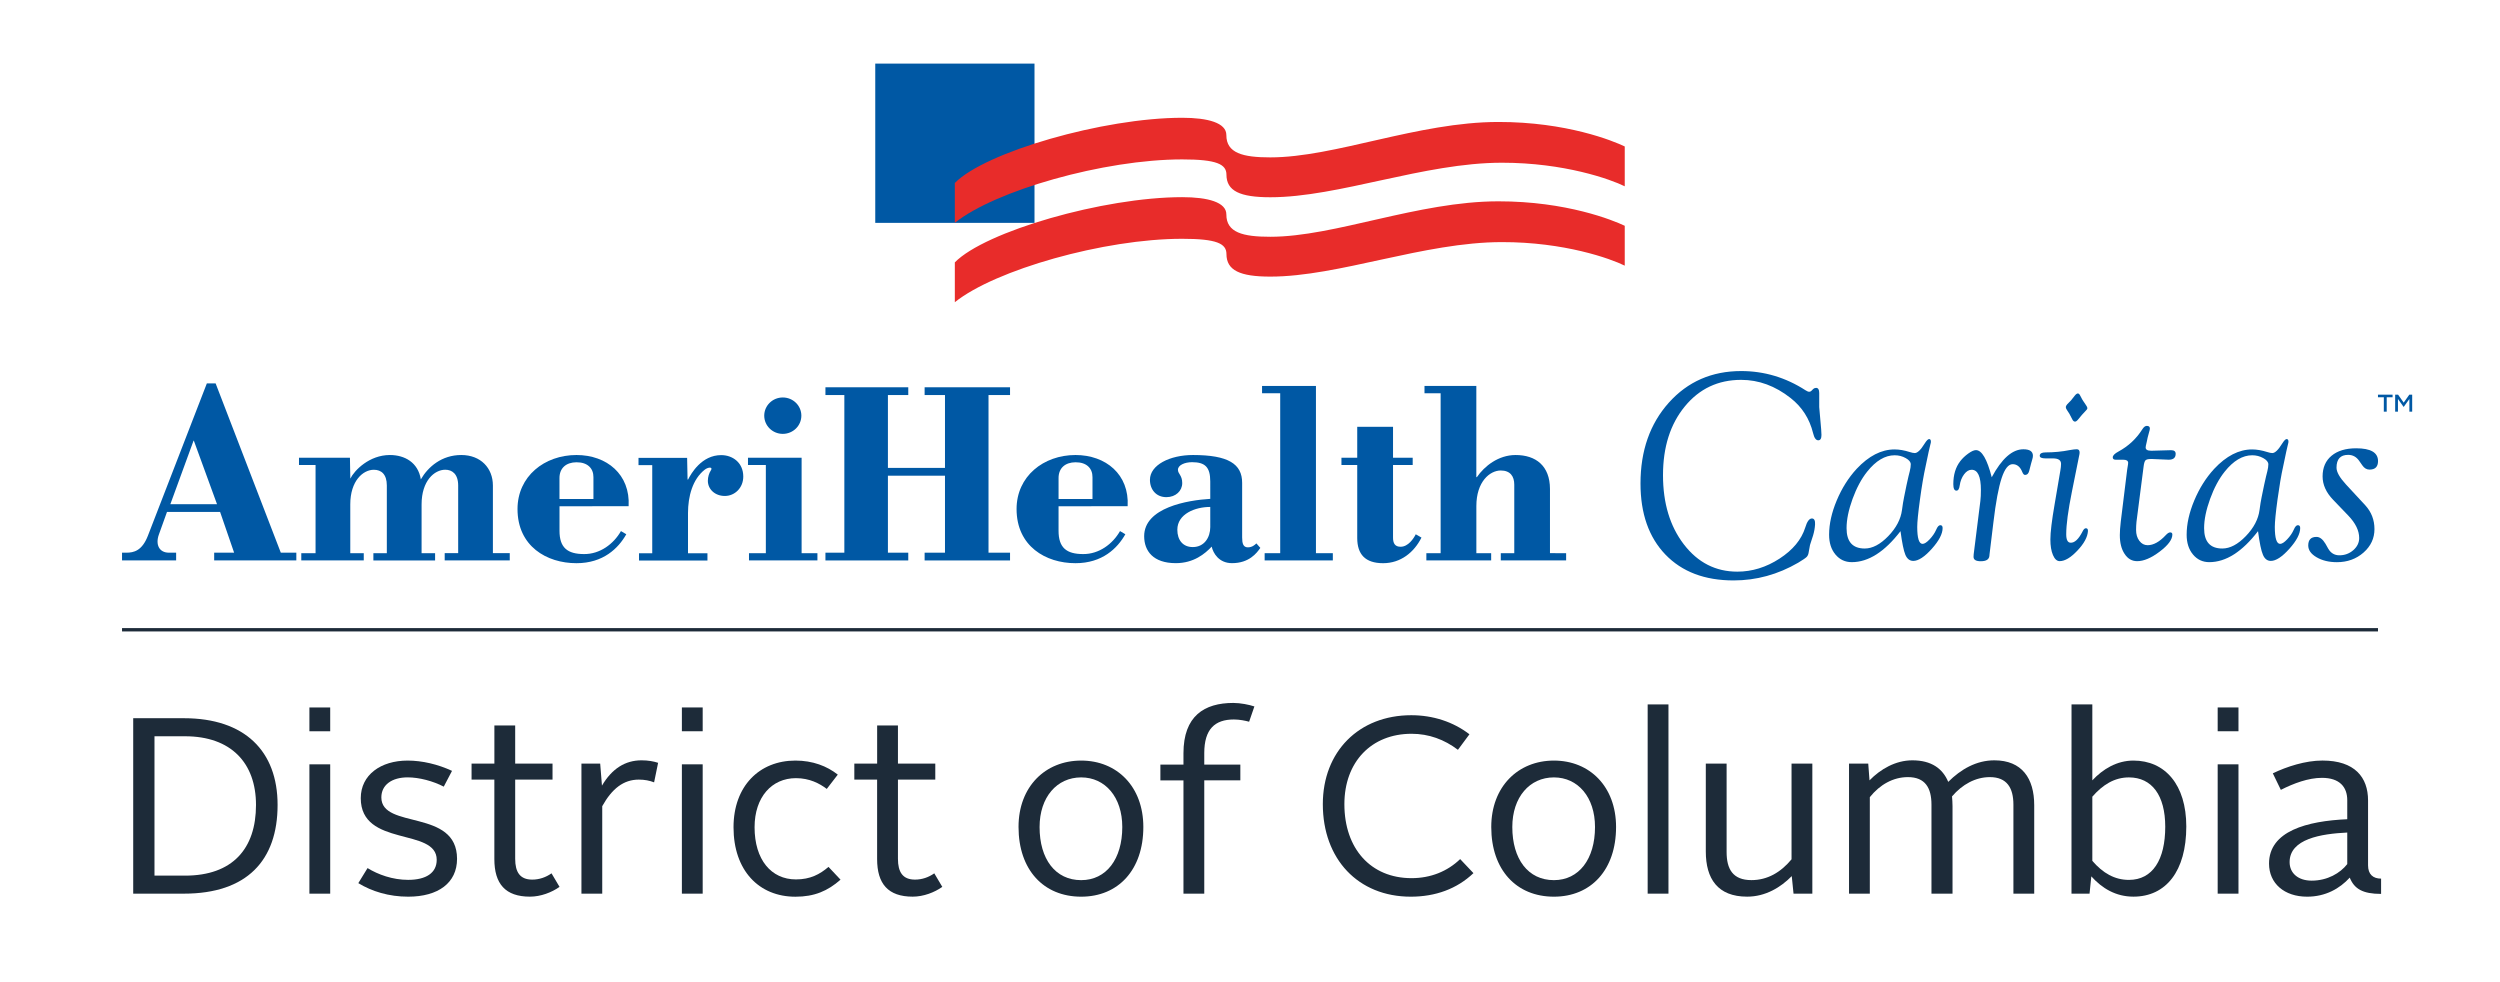 <?xml version="1.0" encoding="utf-8"?>
<!-- Generator: Adobe Illustrator 23.1.0, SVG Export Plug-In . SVG Version: 6.00 Build 0)  -->
<svg version="1.1" id="Layer_1" xmlns="http://www.w3.org/2000/svg" xmlns:xlink="http://www.w3.org/1999/xlink" x="0px" y="0px"
	 viewBox="0 0 792 311" style="enable-background:new 0 0 792 311;" xml:space="preserve">
<style type="text/css">
	.st0{fill:#0058A4;}
	.st1{fill:#E82C2A;}
	.st2{fill:#1D2B39;}
</style>
<path class="st0" d="M277.28,70.6V20.14h50.45V70.6H277.28z"/>
<path class="st1" d="M302.48,57.98c9.6-9.81,47.13-20.67,72.03-20.67c8.17,0,14.01,1.61,14,5.48c-0.02,5.73,5.25,7.07,13.92,7.07
	c20.44,0,46.79-11.21,72.24-11.22c21.59-0.02,36.33,5.97,40.05,7.76v12.62c-4.5-2.23-19.15-7.48-38.92-7.47
	c-24.67,0.01-51.73,10.94-73.36,10.94c-9.65,0-13.89-2-13.9-7.15c-0.01-3.3-3.03-4.84-14.02-4.84c-24.77,0-59.26,9.85-72.03,20.09
	V57.98H302.48z"/>
<path class="st1" d="M302.48,83.13c9.6-9.81,47.13-20.67,72.03-20.67c8.17,0,14.01,1.61,14,5.47c-0.02,5.75,5.25,7.08,13.92,7.08
	c20.44,0,46.79-11.22,72.24-11.23c21.59-0.02,36.33,5.98,40.05,7.75v12.63c-4.5-2.23-19.15-7.49-38.92-7.46
	c-24.67,0-51.73,10.93-73.36,10.93c-9.65,0-13.89-1.99-13.9-7.15c-0.01-3.3-3.03-4.83-14.02-4.83c-24.77,0-59.26,9.85-72.03,20.09
	V83.13H302.48z"/>
<g>
	<path class="st0" d="M551.61,117.55c7.3,0,14.09,2.03,20.38,6.09c0.48,0.32,0.87,0.47,1.18,0.47c0.23,0,0.43-0.08,0.62-0.24
		l0.66-0.66c0.25-0.22,0.55-0.33,0.89-0.33c0.66,0,0.99,0.54,0.99,1.61v4.48l0.62,7.08c0.06,0.72,0.09,1.31,0.09,1.74
		c0,1.13-0.33,1.7-1.01,1.7c-0.74,0-1.28-0.75-1.64-2.26c-1.13-4.59-3.51-8.3-7.12-11.13c-4.87-3.84-10.1-5.76-15.66-5.76
		c-7.3,0-13.25,2.8-17.86,8.42c-4.61,5.61-6.91,12.87-6.91,21.77s2.21,16.22,6.63,21.96s10.06,8.61,16.91,8.61
		c4.68,0,9.14-1.38,13.38-4.13c4.23-2.75,6.94-6.03,8.14-9.84c0.57-1.92,1.28-2.88,2.11-2.88c0.73,0,1.07,0.64,1,1.89
		c-0.06,1.1-0.26,2.25-0.61,3.44l-0.99,3.07l-0.38,2.08c-0.09,0.79-0.32,1.36-0.69,1.72c-0.36,0.36-1.25,0.96-2.66,1.81
		c-6.45,3.75-13.28,5.62-20.48,5.62c-9.15,0-16.35-2.74-21.61-8.21c-5.25-5.47-7.88-12.97-7.88-22.5c0-10.38,2.99-18.91,8.97-25.6
		C534.66,120.9,542.3,117.55,551.61,117.55z"/>
	<path class="st0" d="M602.08,168.27c-5.02,6.54-10.16,9.82-15.44,9.82c-2.1,0-3.83-0.81-5.17-2.42c-1.34-1.61-2.01-3.7-2.01-6.26
		c0-3.41,0.81-7.03,2.42-10.88c1.62-3.85,3.71-7.17,6.28-9.97c3.85-4.12,7.86-6.18,12.04-6.18c1.48,0,3.09,0.28,4.85,0.84
		c0.64,0.21,1.16,0.31,1.56,0.31c0.84,0,1.88-1,3.11-3c0.62-0.99,1.11-1.47,1.46-1.44c0.35,0.03,0.53,0.31,0.53,0.83
		c0,0.23-0.04,0.47-0.13,0.73c-0.06,0.2-0.25,1.01-0.57,2.42l-0.99,4.72c-0.6,2.71-1.2,6.2-1.77,10.43
		c-0.58,4.24-0.87,7.15-0.87,8.71c0,3.58,0.56,5.37,1.69,5.37c0.58,0,1.32-0.47,2.23-1.43c0.9-0.95,1.61-1.97,2.09-3.07
		c0.4-0.95,0.84-1.42,1.29-1.42c0.49,0,0.74,0.3,0.74,0.9c0,1.84-1.14,4.03-3.43,6.59c-2.29,2.55-4.25,3.83-5.86,3.83
		c-1.12,0-1.96-0.65-2.51-1.94C603.09,174.48,602.57,171.98,602.08,168.27z M600.24,144.23c-3.06,0-5.96,1.73-8.72,5.19
		c-1.82,2.28-3.36,5.16-4.63,8.63c-1.26,3.48-1.9,6.57-1.9,9.28c0,4.3,1.92,6.44,5.76,6.44c2.44,0,4.92-1.31,7.45-3.92
		c2.52-2.61,3.97-5.37,4.35-8.29c0.21-1.61,0.43-2.97,0.66-4.06l0.79-3.88c0.47-2.16,0.81-3.61,1.02-4.36
		c0.2-0.81,0.31-1.53,0.31-2.16c0-0.72-0.53-1.38-1.59-1.97C602.67,144.53,601.51,144.23,600.24,144.23z"/>
	<path class="st0" d="M630.98,151.2c3.17-5.91,6.51-8.87,10.03-8.87c2.01,0,3.02,0.69,3.02,2.07c0,0.34-0.08,0.79-0.26,1.33
		c-0.21,0.63-0.32,1.03-0.34,1.2L642.9,149c-0.2,0.95-0.65,1.43-1.33,1.46c-0.35,0.03-0.66-0.29-0.92-0.95
		c-0.66-1.64-1.68-2.46-3.05-2.46c-1.35,0-2.51,1.47-3.48,4.41c-0.98,2.95-1.85,7.62-2.61,14.04l-1.23,10.13l-0.04,0.48
		c-0.12,1.13-1.02,1.69-2.73,1.69c-1.53,0-2.29-0.46-2.29-1.39c0-0.2,0.01-0.46,0.04-0.78l2.12-16.93c0.12-0.95,0.17-2.11,0.17-3.47
		c0-4.27-0.98-6.41-2.94-6.41c-0.87,0-1.66,0.48-2.38,1.44c-0.72,0.96-1.19,2.13-1.39,3.52c-0.14,1.1-0.49,1.66-1.04,1.66
		c-0.66,0-0.99-0.69-0.99-2.07c0-2.94,0.73-5.37,2.2-7.27c0.69-0.9,1.54-1.7,2.54-2.42c1.01-0.72,1.81-1.08,2.42-1.08
		C627.84,142.59,629.51,145.46,630.98,151.2z"/>
	<path class="st0" d="M650.9,159.78l1.82-10.71c0.14-0.78,0.22-1.48,0.22-2.12c0-1.15-0.86-1.73-2.56-1.73h-2.33
		c-1.27,0-1.89-0.29-1.86-0.88c0.03-0.67,0.65-1.02,1.85-1.02c2.65,0,5.2-0.24,7.68-0.74c0.95-0.17,1.68-0.26,2.2-0.26
		c0.6,0,0.9,0.35,0.9,1.04l-0.04,0.47l-2.4,11.94c-1.19,5.91-1.8,10.41-1.8,13.49c0,1.73,0.45,2.62,1.34,2.67
		c1.3,0.09,2.58-1.1,3.85-3.59c0.31-0.66,0.66-0.99,1.04-0.99c0.47,0,0.68,0.3,0.65,0.91c-0.12,1.87-1.22,3.93-3.33,6.16
		c-2.11,2.24-3.98,3.35-5.63,3.35c-0.86,0-1.57-0.64-2.12-1.92s-0.82-2.93-0.82-4.95C649.56,168.65,650.01,164.94,650.9,159.78z
		 M658.32,124.65c0.26,0.03,0.51,0.29,0.74,0.78c0.46,0.9,0.75,1.42,0.87,1.56l0.96,1.43c0.26,0.37,0.39,0.67,0.39,0.87
		c0,0.26-0.22,0.59-0.66,0.99c-0.63,0.64-1.4,1.51-2.3,2.64c-0.35,0.43-0.67,0.65-0.96,0.65c-0.35,0-0.66-0.27-0.91-0.82
		c-0.61-1.27-1.15-2.21-1.61-2.81c-0.26-0.38-0.39-0.68-0.39-0.91c0-0.31,0.15-0.63,0.44-0.95l1.22-1.25
		c0.14-0.15,0.52-0.62,1.13-1.43C657.67,124.86,658.03,124.61,658.32,124.65z"/>
	<path class="st0" d="M679.09,147.82l-2.25,17.47c-0.08,0.81-0.13,1.67-0.13,2.59c0,1.39,0.34,2.54,1.04,3.46
		c0.69,0.92,1.57,1.38,2.61,1.38c1.85,0,3.78-1.06,5.77-3.2c0.53-0.57,0.99-0.86,1.37-0.86c0.46,0,0.7,0.22,0.7,0.68
		c0,1.58-1.33,3.39-4.01,5.41c-2.67,2.02-5.05,3.03-7.13,3.03c-1.65,0-2.98-0.76-3.98-2.29c-1.02-1.52-1.52-3.51-1.52-5.96
		c0-1.12,0.1-2.55,0.3-4.28l2.03-16.49c0.08-0.66,0.17-1.19,0.26-1.6c0.03-0.23,0.05-0.42,0.05-0.56c-0.03-0.63-0.52-0.95-1.47-0.95
		h-2.42c-0.66,0-0.99-0.25-0.99-0.75c0-0.59,0.61-1.21,1.81-1.85c3.15-1.71,5.65-4.04,7.53-7.01c0.46-0.75,0.95-1.12,1.45-1.12
		c0.64,0,0.97,0.28,0.97,0.83c0,0.29-0.1,0.69-0.26,1.21c-0.06,0.21-0.21,0.75-0.44,1.64l-0.3,1.43l-0.26,1.12
		c-0.06,0.26-0.08,0.46-0.08,0.6c0,0.7,0.57,1.04,1.72,1.04h0.39l5.93-0.17c0.98,0,1.47,0.38,1.47,1.14c0,1.26-0.73,1.88-2.2,1.88
		l-5.15-0.22h-0.6c-0.81,0-1.35,0.15-1.63,0.43C679.4,146.17,679.21,146.82,679.09,147.82z"/>
	<path class="st0" d="M715.34,168.27c-5.02,6.54-10.17,9.82-15.44,9.82c-2.1,0-3.82-0.81-5.16-2.42c-1.34-1.61-2.01-3.7-2.01-6.26
		c0-3.41,0.81-7.03,2.42-10.88c1.62-3.85,3.71-7.17,6.28-9.97c3.85-4.12,7.86-6.18,12.04-6.18c1.47,0,3.09,0.28,4.85,0.84
		c0.64,0.21,1.15,0.31,1.56,0.31c0.84,0,1.88-1,3.11-3c0.62-0.99,1.1-1.47,1.46-1.44c0.35,0.03,0.53,0.31,0.53,0.83
		c0,0.23-0.05,0.47-0.13,0.73c-0.06,0.2-0.24,1.01-0.56,2.42l-0.99,4.72c-0.61,2.71-1.2,6.2-1.78,10.43
		c-0.58,4.24-0.86,7.15-0.86,8.71c0,3.58,0.56,5.37,1.69,5.37c0.57,0,1.31-0.47,2.22-1.43c0.91-0.95,1.61-1.97,2.1-3.07
		c0.4-0.95,0.83-1.42,1.29-1.42c0.49,0,0.74,0.3,0.74,0.9c0,1.84-1.15,4.03-3.44,6.59c-2.29,2.55-4.25,3.83-5.86,3.83
		c-1.12,0-1.96-0.65-2.5-1.94C716.34,174.48,715.83,171.98,715.34,168.27z M713.5,144.23c-3.05,0-5.96,1.73-8.72,5.19
		c-1.82,2.28-3.36,5.16-4.62,8.63c-1.26,3.48-1.9,6.57-1.9,9.28c0,4.3,1.92,6.44,5.77,6.44c2.44,0,4.92-1.31,7.44-3.92
		c2.52-2.61,3.97-5.37,4.35-8.29c0.21-1.61,0.43-2.97,0.66-4.06l0.8-3.88c0.47-2.16,0.81-3.61,1.02-4.36
		c0.2-0.81,0.31-1.53,0.31-2.16c0-0.72-0.54-1.38-1.6-1.97C715.93,144.53,714.76,144.23,713.5,144.23z"/>
	<path class="st0" d="M743.22,153.49l6.12,6.61c1.92,2.11,2.89,4.61,2.89,7.53c0,2.91-1.15,5.38-3.46,7.42
		c-2.31,2.03-5.12,3.05-8.44,3.05c-2.51,0-4.65-0.52-6.42-1.55c-1.78-1.03-2.66-2.28-2.66-3.75c0-1.8,0.87-2.71,2.62-2.71
		c1.02,0,1.96,0.72,2.83,2.16l0.9,1.6c0.81,1.38,1.98,2.07,3.52,2.07c1.69,0,3.15-0.54,4.4-1.62c1.24-1.09,1.87-2.37,1.87-3.85
		c0-2.34-1.15-4.71-3.45-7.11l-4.82-5.02c-2.21-2.3-3.32-4.77-3.32-7.39c0-2.8,0.95-4.98,2.84-6.55c1.89-1.57,4.49-2.36,7.8-2.36
		c4.61,0,6.92,1.35,6.92,4.05c0,1.8-0.9,2.7-2.7,2.7c-0.9,0-1.66-0.45-2.27-1.34l-0.94-1.34c-0.89-1.33-2.07-1.99-3.56-1.99
		c-2.45,0-3.68,1.35-3.68,4.04C740.2,149.53,741.21,151.31,743.22,153.49z"/>
</g>
<g>
	<path class="st0" d="M261.5,177.55v-2.46h5.99v-49.94h-5.99v-2.46h26.24v2.46h-6.45v23.08h18.08v-23.08h-6.45v-2.46h27.06v2.46
		h-6.82v49.94h6.82v2.46h-27.06v-2.46h6.45V150.7h-18.08v24.39h6.45v2.46L261.5,177.55L261.5,177.55z"/>
	<path class="st0" d="M405.57,124.58h-5.75v-2.31h17.07v52.98h5.35v2.29h-21.6v-2.29h4.93V124.58z"/>
	<path class="st0" d="M496.15,175.25v2.29h-20.7v-2.29h4.27v-21.71c0-2.64-1.25-4.49-4.29-4.49c-3.43,0.01-7.72,3.52-7.72,11.26
		c0.01,4.3,0,14.94,0,14.94h4.69v2.29h-20.53v-2.29h4.52v-50.67h-5.11v-2.31h16.42v28.89h0.17c2.4-3.49,6.8-7,12.25-7.01
		c6.45-0.01,10.89,3.44,10.91,10.74v20.35L496.15,175.25L496.15,175.25z"/>
	<path class="st0" d="M38.66,177.54v-2.45c0.17,0,0.93-0.01,1.37,0c2.36,0,4.97-0.59,6.82-5.36c8.46-21.87,18.68-48.27,18.68-48.27
		h2.78l20.65,53.63h4.92v2.45H67.85v-2.45h6.32l-4.44-12.9H52.9c0,0-1.21,3.33-2.58,7.19c-1.1,3.1,0.05,5.71,3.22,5.71
		c0.7,0,2.26,0,2.26,0v2.45L38.66,177.54L38.66,177.54z M53.97,159.72h14.78l-7.34-20.12h-0.09L53.97,159.72z"/>
	<path class="st0" d="M177.25,160.38v7.72c-0.02,5.46,2.57,7.43,7.81,7.43c4.99,0.03,9.3-3.15,11.66-7.28l1.69,1
		c-2.52,4.47-7.32,9.17-15.78,9.17c-9.46,0.01-18.68-5.4-18.68-17.14c-0.01-10.39,8.54-17.13,18.68-17.13
		c9.6,0,17.08,6.15,16.52,16.22L177.25,160.38L177.25,160.38z M188,158.08c0,0-0.01-4.86,0-6.91c0.02-2.79-1.86-4.75-5.38-4.72
		c-3.22,0.02-5.4,1.78-5.38,5.06c0.01,2.38,0,6.58,0,6.58L188,158.08L188,158.08z"/>
	<path class="st0" d="M133.56,159.78c0-7.48,4.06-10.96,7.49-10.97c2.16-0.01,4.09,1.33,4.1,4.98v21.45h-4.27v2.29h20.61v-2.29
		h-5.34v-21.45c-0.01-5.48-3.84-9.64-10.01-9.64c-6.18-0.01-10.53,3.74-12.82,7.72c-0.86-5.37-5.11-7.72-9.82-7.72
		c-6.49,0.01-11.2,4.82-12.52,7.48l-0.12-6.61H94.72v2.3h5.25v27.93h-4.52v2.29h19.79v-2.29h-4.27v-15.46
		c0-7.49,4.06-10.98,7.48-10.97c2.37,0,4.1,1.45,4.1,4.98v21.46h-4.26v2.29h19.55v-2.29h-4.28L133.56,159.78L133.56,159.78z"/>
	<path class="st0" d="M217.82,151.92h0.16c0.97-1.92,4.29-7.74,10.5-7.74c3.61,0,6.98,2.38,6.99,6.77c0.01,3.61-2.7,6.17-5.83,6.17
		c-3.09,0.01-5.38-2.09-5.39-4.8c0-1.27,0.43-2.52,0.92-3.24c0.85-1.25-0.79-1.15-1.89-0.3c-3.91,3.05-5.3,8.52-5.32,13.71
		c-0.01,3.27,0,12.78,0,12.78h6.16v2.3h-21.68v-2.3h4.19v-27.92h-4.35v-2.3h15.4L217.82,151.92z"/>
	<path class="st0" d="M242.62,147.32h-5.66v-2.3h16.99v30.23h5.01v2.29h-21.68v-2.29h5.34V147.32z M247.99,137.45
		c3.25,0,5.88-2.58,5.88-5.77c0-3.18-2.63-5.76-5.88-5.76s-5.88,2.58-5.88,5.76C242.11,134.87,244.74,137.45,247.99,137.45z"/>
	<path class="st0" d="M450.32,170.31c-2.34,4.68-6.59,8.11-12.14,8.11c-5.7,0-8.2-2.83-8.21-7.97v-23.14h-5v-2.3h5v-9.79h11.34v9.79
		h6.23v2.3h-6.23v22.86c-0.04,1.99,0.64,3.04,2.39,3.04c2.42,0.01,4.16-2.63,4.81-3.95L450.32,170.31z"/>
	<path class="st0" d="M383.41,152.52c0-4.59-1.68-6.09-5.75-6.1c-2.37,0-4.48,0.94-4.49,2.4c-0.01,1.31,1.36,1.73,1.36,4.21
		c0,2.47-2.03,4.44-4.98,4.47c-3.29,0.02-5.26-2.43-5.25-5.51c0.02-4.67,6.28-7.85,13.67-7.84c11.11,0.01,15.56,2.81,15.54,8.83
		v17.28c0,1.89,0.33,3.14,1.81,3.14c1.35,0,2.18-0.75,2.7-1.25l1.25,1.42c-1.14,1.67-3.57,4.84-8.97,4.84
		c-4.18,0-5.97-3.18-6.44-5.24c-2.12,2.26-5.69,5.24-11.36,5.24c-7.19,0-10.01-3.87-10.03-8.5c-0.04-9.14,13.83-11.45,20.94-11.87
		L383.41,152.52L383.41,152.52z M383.41,160.6c-4.79-0.01-10.43,2.22-10.43,7.22c0,3.27,1.76,5.5,4.9,5.49
		c3.64,0,5.52-3.04,5.53-6.32V160.6z"/>
	<path class="st0" d="M335.35,160.38v7.72c-0.02,5.46,2.56,7.43,7.81,7.43c4.99,0.03,9.31-3.15,11.66-7.28l1.69,1
		c-2.52,4.47-7.32,9.17-15.79,9.17c-9.46,0.01-18.66-5.4-18.67-17.14c-0.01-10.39,8.54-17.13,18.67-17.13
		c9.6,0,17.08,6.15,16.52,16.22L335.35,160.38L335.35,160.38z M346.1,158.08c0,0-0.01-4.86,0-6.91c0.02-2.79-1.86-4.75-5.38-4.72
		c-3.22,0.02-5.39,1.78-5.37,5.06c0.01,2.38,0,6.58,0,6.58L346.1,158.08L346.1,158.08z"/>
</g>
<g>
	<path class="st2" d="M42.2,227.53h16.04c19.3,0,29.7,10.4,29.7,27.47c0,17.55-9.69,28.11-29.7,28.11H42.2V227.53z M58.63,277.4
		c15.01,0,22.47-8.5,22.47-22.39c0-13.34-7.94-21.76-22.47-21.76h-9.69v44.15H58.63z"/>
	<path class="st2" d="M98.02,224.12h6.59v7.54h-6.59C98.02,231.66,98.02,224.12,98.02,224.12z M98.02,242.14h6.59v40.97h-6.59
		C98.02,283.11,98.02,242.14,98.02,242.14z"/>
	<path class="st2" d="M116.44,275.01c3.34,2.06,7.94,3.73,12.86,3.73c5.72,0,9.05-2.22,9.05-6.35c0-10.32-24.06-3.89-24.06-19.53
		c0-7.38,6.35-11.91,14.85-11.91c4.61,0,9.61,1.19,14.06,3.26l-2.62,5c-3.33-1.75-7.78-2.94-11.43-2.94c-5,0-8.34,2.38-8.34,6.35
		c0,10.24,23.98,3.49,23.98,19.46c0,7.62-5.96,11.99-15.48,11.99c-6.11,0-11.51-1.67-15.8-4.29L116.44,275.01z"/>
	<path class="st2" d="M156.62,246.98h-7.23v-5.08h7.23v-12.07h6.59v12.07h11.83v5.08h-11.83v25.09c0,4.21,1.51,6.59,5.4,6.59
		c2.22,0,4.29-0.71,6.11-1.99l2.54,4.29c-2.46,1.75-5.96,3.1-9.37,3.1c-7.78,0-11.28-4.05-11.28-11.91v-25.17H156.62z"/>
	<path class="st2" d="M184.18,241.9h5.96l0.56,6.99c3.18-5.4,7.38-8.02,12.55-8.02c2.06,0,3.81,0.32,5.24,0.79l-1.27,6.19
		c-1.43-0.56-3.02-0.87-4.84-0.87c-4.84,0-8.5,2.86-11.59,8.42v27.71h-6.59V241.9H184.18z"/>
	<path class="st2" d="M216.02,224.12h6.59v7.54h-6.59V224.12z M216.02,242.14h6.59v40.97h-6.59V242.14z"/>
	<path class="st2" d="M251.99,240.95c5.48,0,10,1.75,13.42,4.45l-3.49,4.53c-2.3-1.75-5.48-3.41-9.77-3.41
		c-7.62,0-13.1,5.96-13.1,15.56c0,10.24,5.24,16.52,13.1,16.52c4.53,0,7.54-1.59,10.32-3.97l3.81,4.05
		c-4.05,3.57-8.26,5.4-14.29,5.4c-11.59,0-19.61-8.34-19.61-22C232.38,249.05,240.56,240.95,251.99,240.95z"/>
	<path class="st2" d="M277.88,246.98h-7.23v-5.08h7.23v-12.07h6.59v12.07h11.83v5.08h-11.83v25.09c0,4.21,1.51,6.59,5.4,6.59
		c2.22,0,4.29-0.71,6.11-1.99l2.54,4.29c-2.46,1.75-5.96,3.1-9.37,3.1c-7.78,0-11.28-4.05-11.28-11.91v-25.17H277.88z"/>
	<path class="st2" d="M342.52,240.95c11.35,0,19.69,8.26,19.69,21.04c0,13.58-7.94,22.08-19.69,22.08
		c-11.91,0-19.85-8.5-19.85-22.08C322.66,249.21,331.16,240.95,342.52,240.95z M342.52,278.83c7.94,0,13.02-6.67,13.02-16.83
		c0-9.45-5.4-15.72-13.02-15.72c-7.7,0-13.18,6.27-13.18,15.72C329.33,272.16,334.34,278.83,342.52,278.83z"/>
	<path class="st2" d="M374.92,247.22h-7.31v-5h7.31v-3.57c0-11.83,6.59-15.96,15.8-15.96c2.3,0,5,0.56,6.67,1.11l-1.67,4.84
		c-1.19-0.32-3.02-0.71-4.84-0.71c-6.04,0-9.37,3.1-9.37,10.64v3.65h11.43v5h-11.43v35.89h-6.59V247.22z"/>
	<path class="st2" d="M447.1,226.58c6.83,0,13.26,2.07,18.42,6.04l-3.65,4.92c-4.29-3.26-9.21-5.08-14.69-5.08
		c-12.71,0-21.28,8.89-21.28,22.31c0,14.06,8.34,23.43,21.28,23.43c6.04,0,11.35-2.14,15.4-6.04l4.21,4.45
		c-5.24,5-12.07,7.46-19.85,7.46c-16.68,0-27.87-11.91-27.87-29.3C419.07,238.09,430.5,226.58,447.1,226.58z"/>
	<path class="st2" d="M492.28,240.95c11.36,0,19.69,8.26,19.69,21.04c0,13.58-7.94,22.08-19.69,22.08
		c-11.91,0-19.85-8.5-19.85-22.08C472.43,249.21,480.93,240.95,492.28,240.95z M492.28,278.83c7.94,0,13.02-6.67,13.02-16.83
		c0-9.45-5.4-15.72-13.02-15.72c-7.7,0-13.18,6.27-13.18,15.72C479.1,272.16,484.1,278.83,492.28,278.83z"/>
	<path class="st2" d="M521.98,223.16h6.59v59.95h-6.59V223.16z"/>
	<path class="st2" d="M540.4,241.9h6.59v28.03c0,5.32,1.91,8.89,7.86,8.89c5.08,0,9.29-2.46,12.71-6.59V241.9h6.59v41.21h-5.96
		l-0.56-5.56c-3.49,3.57-8.34,6.51-14.13,6.51c-9.37,0-13.1-5.72-13.1-14.29L540.4,241.9L540.4,241.9z"/>
	<path class="st2" d="M585.75,241.9h6.11l0.4,5.32c3.49-3.57,8.26-6.35,13.58-6.35c6.04,0,9.61,2.62,11.36,6.83
		c3.97-3.97,8.89-6.83,14.61-6.83c8.74,0,12.63,5.72,12.63,14.21v28.03h-6.59v-28.19c0-5.32-2.06-8.73-7.46-8.73
		c-4.53,0-8.74,2.3-11.99,6.11c0.08,0.95,0.16,2.06,0.16,3.1v27.71h-6.67v-28.19c0-5.32-1.99-8.73-7.46-8.73
		c-4.68,0-8.89,2.38-12.07,6.35v30.57h-6.59V241.9H585.75z"/>
	<path class="st2" d="M656.26,223.16h6.59v24.06c3.33-3.57,7.78-6.27,13.02-6.27c10.01,0,16.75,7.62,16.75,20.88
		c0,14.13-6.43,22.23-16.75,22.23c-5.56,0-9.93-2.62-13.34-6.43l-0.56,5.48h-5.72L656.26,223.16L656.26,223.16z M674.44,278.75
		c7.54,0,11.51-6.43,11.51-16.83c0-9.93-4.21-15.64-11.51-15.64c-4.61,0-8.34,2.38-11.59,6.11v20.33
		C666.19,276.6,669.92,278.75,674.44,278.75z"/>
	<path class="st2" d="M702.56,224.12h6.59v7.54h-6.59V224.12z M702.56,242.14h6.59v40.97h-6.59V242.14z"/>
	<path class="st2" d="M743.61,259.53v-6.04c0-4.13-2.38-7.07-8.02-7.07c-4.29,0-8.97,1.75-13.02,3.81l-2.54-5.24
		c4.45-2.14,10.32-4.05,15.72-4.05c10.24,0,14.45,5.32,14.45,12.63v20.57c0,2.86,1.59,4.21,4.13,4.21v4.84
		c-5.8,0-8.5-1.59-9.93-5.16c-3.18,3.49-7.7,6.04-13.5,6.04c-7.23,0-12.07-4.21-12.07-10.48
		C718.83,263.26,730.9,260.09,743.61,259.53z M732.33,278.99c5,0,9.05-2.38,11.28-5.24v-10c-8.26,0.4-18.26,1.99-18.26,9.37
		C725.35,276.68,728.13,278.99,732.33,278.99z"/>
</g>
<g>
	<rect x="38.66" y="198.98" class="st2" width="714.69" height="1.06"/>
</g>
<g>
	<path class="st0" d="M755.2,125.86h-1.86v-0.82h4.63v0.82h-1.86v4.55h-0.92L755.2,125.86L755.2,125.86z"/>
	<path class="st0" d="M758.79,125.04h0.93l1.77,2.52l1.77-2.52h0.92v5.37h-0.89v-4.01l-1.81,2.53l-1.81-2.53v4.01h-0.88V125.04z"/>
</g>
</svg>
